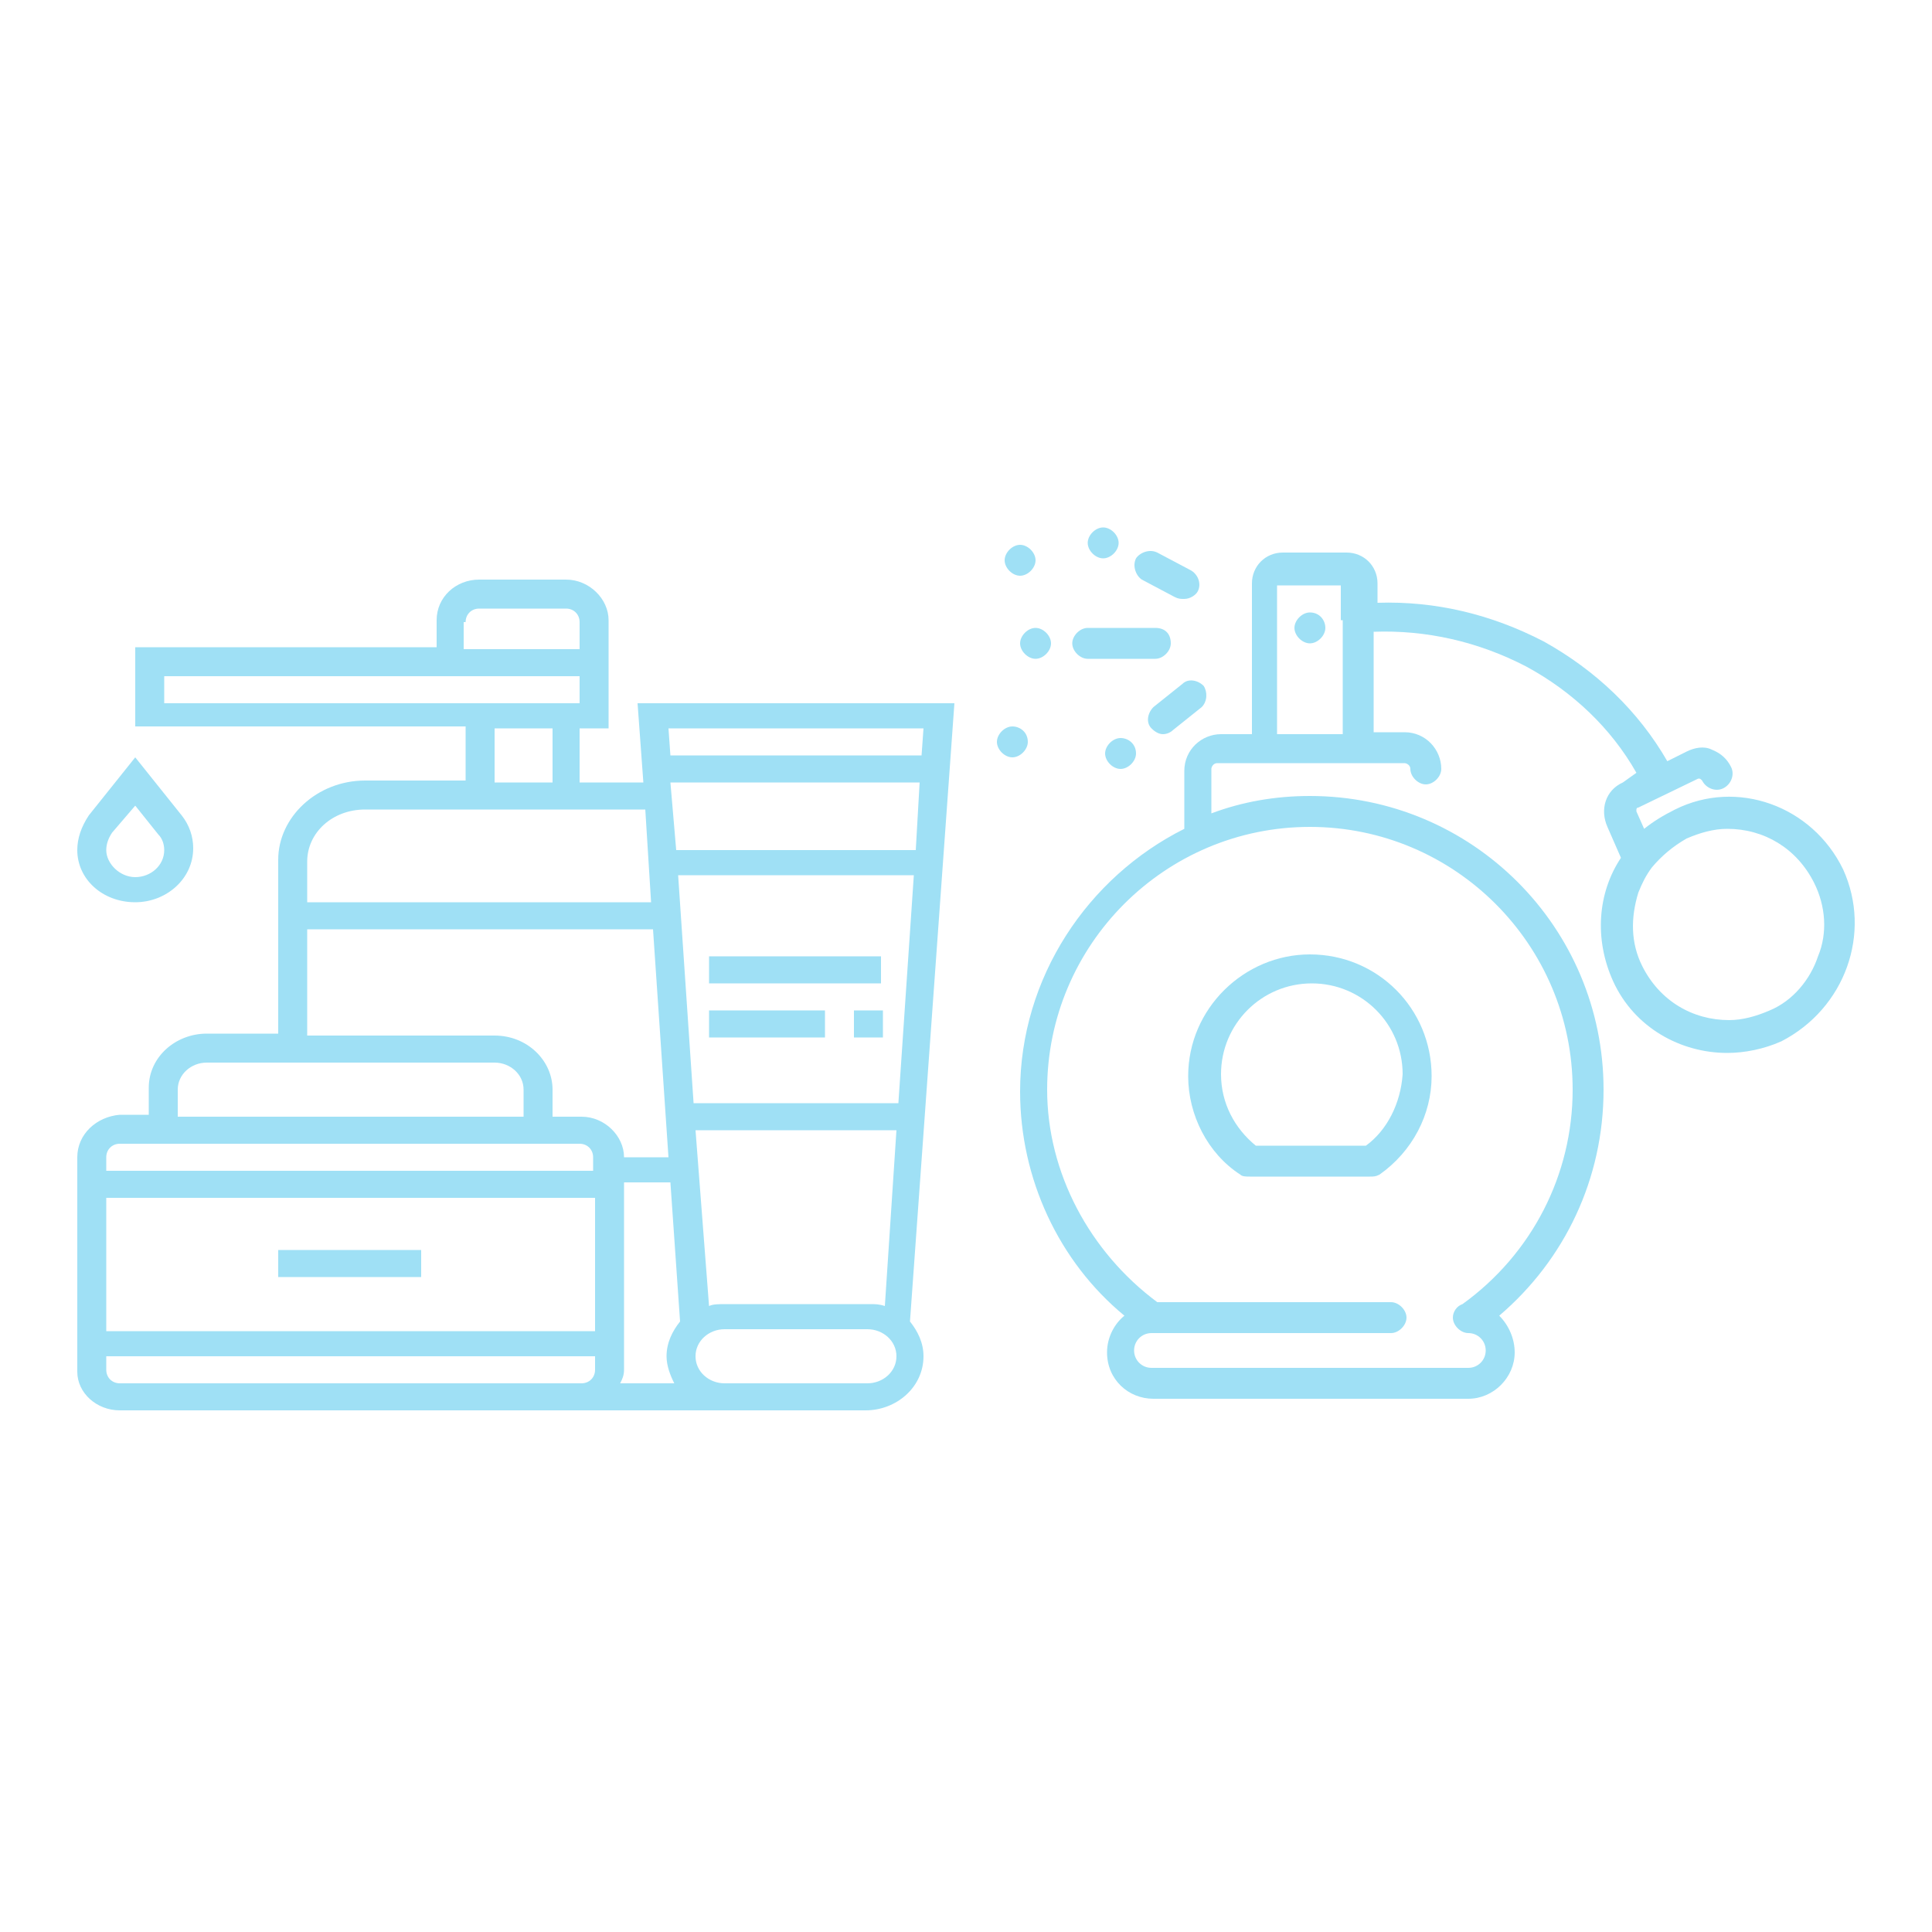 <?xml version="1.0" encoding="utf-8"?>
<!-- Generator: Adobe Illustrator 22.1.0, SVG Export Plug-In . SVG Version: 6.00 Build 0)  -->
<svg version="1.1" id="Calque_1" xmlns="http://www.w3.org/2000/svg" xmlns:xlink="http://www.w3.org/1999/xlink" x="0px" y="0px"
	 viewBox="0 0 100 100" style="enable-background:new 0 0 100 100;" xml:space="preserve">
<style type="text/css">
	.st0{fill:#9FE0F5;}
	.st1{fill:#9FE0F5;}
</style>
<g>
	<path class="st0" d="M70.7,59.3H65c-1.1-0.9-1.8-2.2-1.8-3.7c0-2.6,2.1-4.7,4.7-4.7s4.7,2.1,4.7,4.7C72.5,57.1,71.8,58.5,70.7,59.3
		 M67.8,49.4c-3.4,0-6.3,2.8-6.3,6.3c0,2,1,4,2.7,5.1c0.1,0.1,0.3,0.1,0.5,0.1h6.2c0.2,0,0.3,0,0.5-0.1c1.7-1.2,2.7-3.1,2.7-5.1
		C74.1,52.2,71.3,49.4,67.8,49.4"/>
	<path class="st0" d="M59.8,32.5L59.8,32.5l-3.5,0c-0.4,0-0.8,0.4-0.8,0.8c0,0.4,0.4,0.8,0.8,0.8h0l3.5,0c0.4,0,0.8-0.4,0.8-0.8
		C60.6,32.8,60.3,32.5,59.8,32.5"/>
	<path class="st0" d="M54.4,33.3c0,0.4-0.4,0.8-0.8,0.8c-0.4,0-0.8-0.4-0.8-0.8c0-0.4,0.4-0.8,0.8-0.8C54,32.5,54.4,32.9,54.4,33.3"
		/>
	<path class="st0" d="M53.6,29c0,0.4-0.4,0.8-0.8,0.8c-0.4,0-0.8-0.4-0.8-0.8c0-0.4,0.4-0.8,0.8-0.8C53.2,28.2,53.6,28.6,53.6,29"/>
	<path class="st0" d="M53.2,38.4c0,0.4-0.4,0.8-0.8,0.8s-0.8-0.4-0.8-0.8c0-0.4,0.4-0.8,0.8-0.8S53.2,37.9,53.2,38.4"/>
	<path class="st0" d="M61.6,29.5l-1.7-0.9c-0.4-0.2-0.9,0-1.1,0.3c-0.2,0.4,0,0.9,0.3,1.1l1.7,0.9C61,31,61.1,31,61.3,31
		c0.3,0,0.6-0.2,0.7-0.4C62.2,30.2,62,29.7,61.6,29.5"/>
	<path class="st0" d="M57.9,28.1c0,0.4-0.4,0.8-0.8,0.8c-0.4,0-0.8-0.4-0.8-0.8c0-0.4,0.4-0.8,0.8-0.8
		C57.5,27.3,57.9,27.7,57.9,28.1"/>
	<path class="st0" d="M62.3,35.5c-0.3-0.3-0.8-0.4-1.1-0.1l-1.5,1.2c-0.3,0.3-0.4,0.8-0.1,1.1c0.2,0.2,0.4,0.3,0.6,0.3
		c0.2,0,0.4-0.1,0.5-0.2l1.5-1.2C62.5,36.3,62.5,35.8,62.3,35.5"/>
	<path class="st0" d="M58.8,39c0,0.4-0.4,0.8-0.8,0.8s-0.8-0.4-0.8-0.8c0-0.4,0.4-0.8,0.8-0.8S58.8,38.5,58.8,39"/>
	<path class="st0" d="M68.6,32.5c0,0.4-0.4,0.8-0.8,0.8c-0.4,0-0.8-0.4-0.8-0.8c0-0.4,0.4-0.8,0.8-0.8
		C68.3,31.7,68.6,32.1,68.6,32.5"/>
	<path class="st0" d="M94.1,49.5c-0.4,1.2-1.3,2.3-2.5,2.8c-0.7,0.3-1.4,0.5-2.1,0.5c-1.9,0-3.6-1-4.5-2.8c-0.6-1.2-0.6-2.5-0.2-3.8
		c0.2-0.5,0.4-0.9,0.7-1.3c0,0,0,0,0,0c0.5-0.6,1.1-1.1,1.8-1.5c0.7-0.3,1.4-0.5,2.1-0.5c1.9,0,3.6,1,4.5,2.8
		C94.5,46.9,94.6,48.3,94.1,49.5 M69.5,32.1V38h-3.4v-7.7c0,0,0,0,0,0h3.3c0,0,0,0,0,0V32.1z M67.8,42.8c7.5,0,13.6,6.1,13.6,13.6
		c0,4.4-2.1,8.5-5.7,11.1c-0.3,0.1-0.5,0.4-0.5,0.7c0,0.4,0.4,0.8,0.8,0.8c0.5,0,0.9,0.4,0.9,0.9c0,0.5-0.4,0.9-0.9,0.9H59.6
		c-0.5,0-0.9-0.4-0.9-0.9c0-0.5,0.4-0.9,0.9-0.9h12.4c0.4,0,0.8-0.4,0.8-0.8c0-0.4-0.4-0.8-0.8-0.8H59.9c-3.5-2.6-5.7-6.7-5.7-11
		C54.2,48.9,60.3,42.8,67.8,42.8 M95.4,45c-1.6-3.3-5.5-4.7-8.7-3.1c-0.6,0.3-1.1,0.6-1.6,1l-0.4-0.9c0,0,0-0.1,0-0.1
		c0,0,0-0.1,0.1-0.1l3.1-1.5c0.1,0,0.1,0,0.2,0.1c0.2,0.4,0.7,0.6,1.1,0.4c0.4-0.2,0.6-0.7,0.4-1.1c-0.2-0.4-0.5-0.7-1-0.9
		c-0.4-0.2-0.9-0.1-1.3,0.1l-1,0.5c-1.5-2.6-3.7-4.7-6.4-6.2c-2.7-1.4-5.6-2.1-8.6-2v-1c0-0.9-0.7-1.6-1.6-1.6h-3.3
		c-0.9,0-1.6,0.7-1.6,1.6V38h-1.6c-1,0-1.9,0.8-1.9,1.9v3c-5,2.5-8.5,7.7-8.5,13.6c0,4.5,2,8.8,5.4,11.6c-0.5,0.4-0.9,1.1-0.9,1.9
		c0,1.4,1.1,2.4,2.4,2.4H76c1.3,0,2.4-1.1,2.4-2.4c0-0.7-0.3-1.4-0.8-1.9C81,65.2,83,61,83,56.4c0-8.4-6.8-15.2-15.2-15.2
		c-1.8,0-3.5,0.3-5.1,0.9v-2.3c0-0.1,0.1-0.3,0.3-0.3h9.7c0.1,0,0.3,0.1,0.3,0.3c0,0.4,0.4,0.8,0.8,0.8s0.8-0.4,0.8-0.8
		c0-1-0.8-1.9-1.9-1.9h-1.6v-5.2c2.7-0.1,5.4,0.5,7.9,1.8c2.4,1.3,4.4,3.2,5.7,5.5L84,40.5c-0.9,0.4-1.2,1.4-0.8,2.3l0.7,1.6
		c-1.2,1.8-1.4,4.2-0.4,6.4c1.1,2.4,3.5,3.7,5.9,3.7c0.9,0,1.9-0.2,2.8-0.6C95.5,52.2,96.9,48.3,95.4,45"/>
</g>
<g>
	<rect x="14.4" y="64.7" class="st1" width="7.4" height="1.4"/>
	<path class="st1" d="M44.9,71.6h-7.4c-0.8,0-1.5-0.6-1.5-1.4s0.7-1.4,1.5-1.4h7.4c0.8,0,1.5,0.6,1.5,1.4S45.7,71.6,44.9,71.6
		 M29.3,71.6H6.2c-0.4,0-0.7-0.3-0.7-0.7v-0.7h25.3v0.7c0,0.4-0.3,0.7-0.7,0.7H29.3z M6.2,59.2h1.5h20.8H30c0.4,0,0.7,0.3,0.7,0.7
		v0.7H5.5v-0.7C5.5,59.5,5.8,59.2,6.2,59.2 M9.2,56.4c0-0.8,0.7-1.4,1.5-1.4h14.9c0.8,0,1.5,0.6,1.5,1.4v1.4H9.2V56.4z M15.9,48.1
		h17.9l0.8,11.8h-2.3c0-1.1-1-2.1-2.2-2.1h-1.5v-1.4c0-1.5-1.3-2.8-3-2.8h-9.7V48.1z M18.9,41.9h14.5l0.3,4.8H15.9v-2.1
		C15.9,43.1,17.2,41.9,18.9,41.9 M25.6,37.7h3v2.8h-3V37.7z M8.5,35H30v1.4H8.5V35z M24.1,32.2c0-0.4,0.3-0.7,0.7-0.7h4.5
		c0.4,0,0.7,0.3,0.7,0.7v1.4h-6V32.2z M47.8,37.7l-0.1,1.4H34.7l-0.1-1.4H47.8z M36.7,67.6L36,58.5h10.4l-0.6,9.1
		c-0.3-0.1-0.5-0.1-0.8-0.1h-7.4C37.2,67.5,36.9,67.5,36.7,67.6 M47.3,45.3l-0.8,11.8H35.9l-0.8-11.8H47.3z M34.7,40.5h12.9L47.4,44
		H35L34.7,40.5z M32.3,70.9v-9.7h2.4l0.5,7.2c-0.4,0.5-0.7,1.1-0.7,1.8c0,0.5,0.2,1,0.4,1.4h-2.8C32.2,71.4,32.3,71.2,32.3,70.9
		 M30.8,68.9H5.5v-6.9h25.3V68.9z M49.4,36.4H33l0.3,4.1H30v-2.8h1.5v-3.5v-0.7v-1.4c0-1.1-1-2.1-2.2-2.1h-4.5
		c-1.2,0-2.2,0.9-2.2,2.1v1.4H7v4.1h17.1v2.8h-5.2c-2.5,0-4.5,1.9-4.5,4.1v9h-3.7c-1.6,0-3,1.2-3,2.8v1.4H6.2C5,57.8,4,58.7,4,59.9
		v11.1C4,72.1,5,73,6.2,73h23.1H30h7.4h7.4c1.6,0,3-1.2,3-2.8c0-0.7-0.3-1.3-0.7-1.8L49.4,36.4z"/>
	<rect x="36.7" y="49.5" class="st1" width="8.9" height="1.4"/>
	<path class="st1" d="M5.8,43.1L7,41.7l1.2,1.5c0.2,0.2,0.3,0.5,0.3,0.8c0,0.8-0.7,1.4-1.5,1.4S5.5,44.7,5.5,44
		C5.5,43.7,5.6,43.4,5.8,43.1 M7,46.7c1.6,0,3-1.2,3-2.8c0-0.6-0.2-1.2-0.6-1.7l-2.4-3l-2.4,3C4.2,42.8,4,43.4,4,44
		C4,45.5,5.3,46.7,7,46.7"/>
	<rect x="44.2" y="52.3" class="st1" width="1.5" height="1.4"/>
	<rect x="36.7" y="52.3" class="st1" width="6" height="1.4"/>
</g>
</svg>
